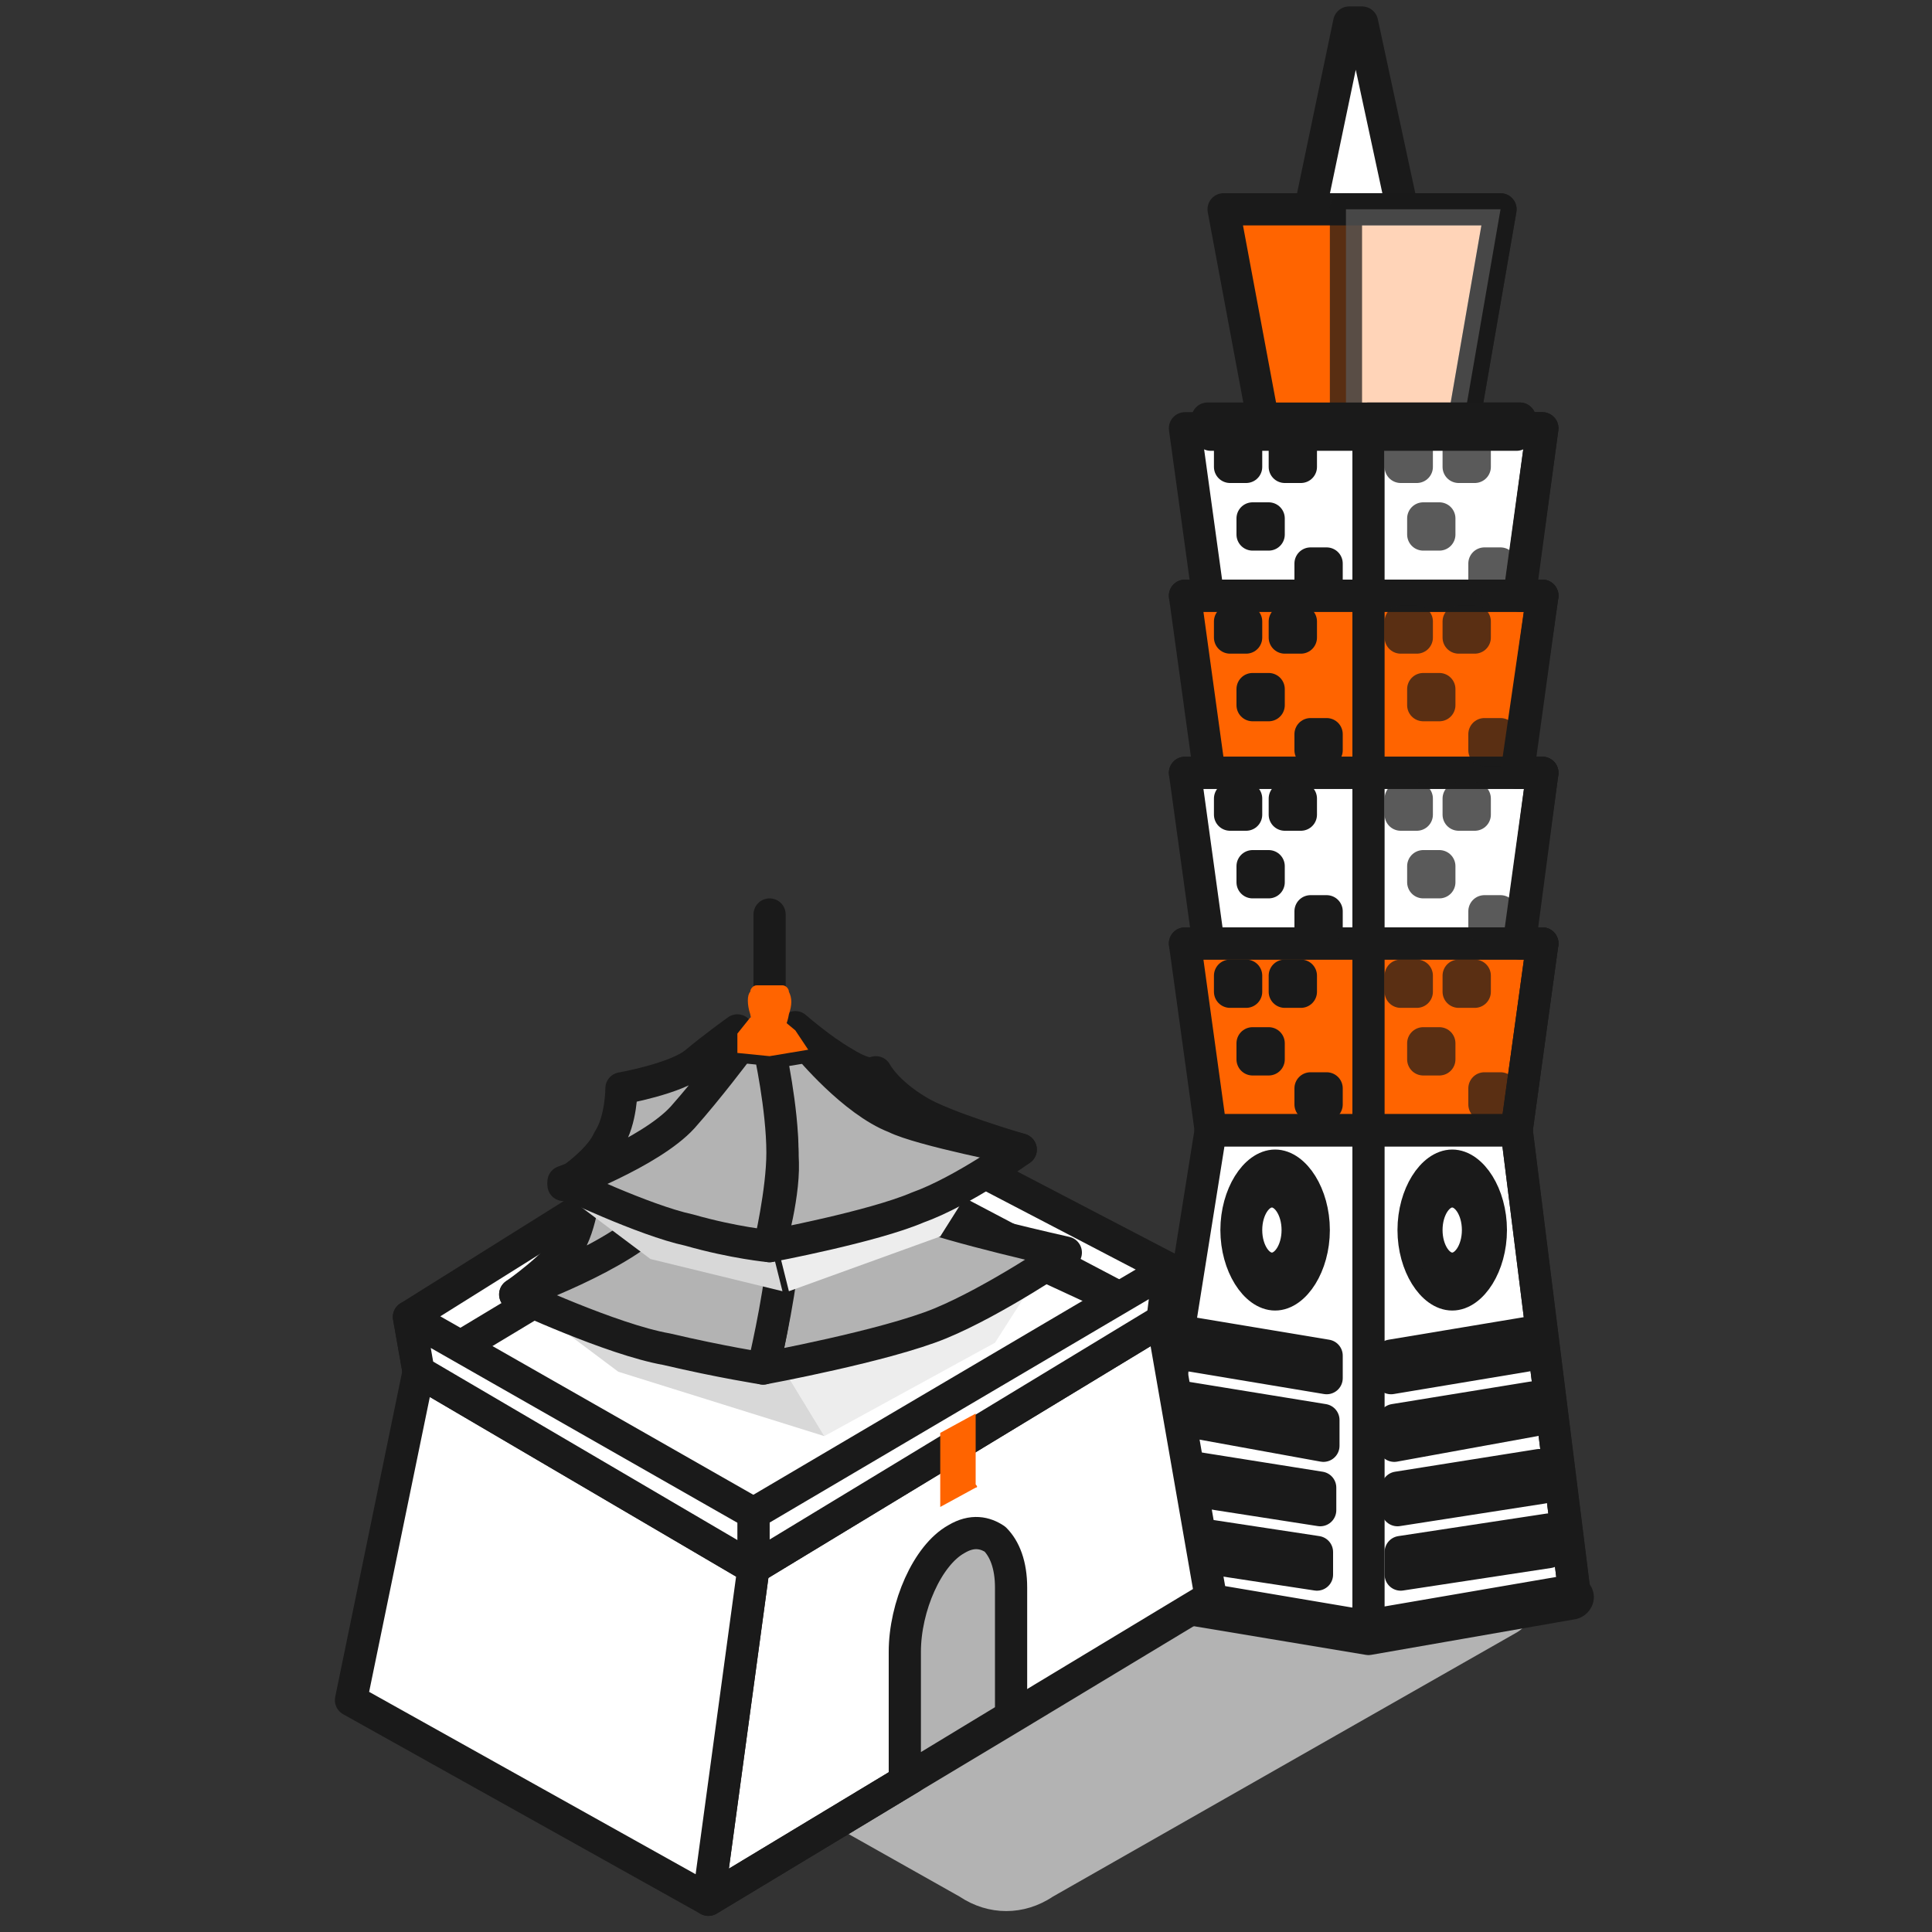 <?xml version="1.0" encoding="utf-8"?>
<!-- Generator: Adobe Illustrator 24.3.0, SVG Export Plug-In . SVG Version: 6.00 Build 0)  -->
<svg version="1.1" id="Layer_1" xmlns="http://www.w3.org/2000/svg" xmlns:xlink="http://www.w3.org/1999/xlink" x="0px" y="0px"
	 viewBox="0 0 60 60" style="enable-background:new 0 0 60 60;" xml:space="preserve">
<rect x="0" y="0" width="60" height="60" fill="#333333" stroke="none"/>
<style type="text/css">
	.st0{fill:#B3B3B3;}
	.st1{fill:#FFFFFF;stroke:#1A1A1A;stroke-linecap:round;stroke-linejoin:round;stroke-miterlimit:10;}
	.st2{fill:#FF6400;stroke:#1A1A1A;stroke-linecap:round;stroke-linejoin:round;stroke-miterlimit:10;}
	.st3{opacity:0.72;fill:#FFFFFF;stroke:#1A1A1A;stroke-linecap:round;stroke-linejoin:round;stroke-miterlimit:10;}
	.st4{opacity:0.72;}
	.st5{fill:none;stroke:#1A1A1A;stroke-linecap:round;stroke-linejoin:round;stroke-miterlimit:10;}
	.st6{fill:#D5D5D5;}
	.st7{fill:#B3B3B3;stroke:#1A1A1A;stroke-linecap:round;stroke-linejoin:round;stroke-miterlimit:10;}
	.st8{fill:#FF6400;}
	.st9{fill:#256B9E;}
	.st10{fill:#EDEDED;}
	.st11{fill:#D8D8D8;}
</style>
<g>
	<path class="st0" d="M29.8,58.9l-14.2-8c-0.7-0.4-0.7-1.5,0-1.9l14.4-8.2c0.9-0.5,2-0.5,2.9,0l14.2,8c0.7,0.4,0.7,1.5,0,1.9
		l-14.4,8.2C31.8,59.5,30.7,59.5,29.8,58.9z"/>
	<g>
		<g>
			<g>
				<polygon class="st1" points="40.5,7.4 41.9,0.7 42.3,0.7 43.7,7.2 42.1,8 				"/>
				<polygon class="st2" points="39.4,14 38,6.5 46.6,6.5 45.3,14 				"/>
				<polyline class="st3" points="41.8,6.5 41.8,14 45.3,14 46.6,6.5 42.3,6.5 				"/>
			</g>
			<polygon class="st1" points="37.6,19.1 36.8,13.3 47.9,13.3 47.1,19.1 			"/>
			<polygon class="st2" points="37.6,24.3 36.8,18.5 47.9,18.5 47.1,24.3 			"/>
			<polygon class="st1" points="37.6,29.8 36.8,24 47.9,24 47.1,29.8 			"/>
			<polygon class="st1" points="35.3,49.5 42.5,50.7 48.9,49.5 47.1,35.1 37.6,35.1 			"/>
			<polygon class="st2" points="37.6,35.1 36.8,29.3 47.9,29.3 47.1,35.1 			"/>
			<line class="st1" x1="47.1" y1="35.1" x2="37.6" y2="35.1"/>
			<line class="st1" x1="36.8" y1="18.5" x2="47.9" y2="18.5"/>
			<line class="st1" x1="36.8" y1="24" x2="47.9" y2="24"/>
			<line class="st1" x1="36.8" y1="29.3" x2="47.9" y2="29.3"/>
			<g>
				<path class="st1" d="M40.8,38.2c0,1.1-0.6,2-1.2,2s-1.2-0.9-1.2-2s0.6-2,1.2-2S40.8,37.1,40.8,38.2z"/>
				<ellipse class="st1" cx="39.5" cy="38.2" rx="0.8" ry="1.2"/>
			</g>
			<g>
				<path class="st1" d="M46.3,38.2c0,1.1-0.6,2-1.2,2s-1.2-0.9-1.2-2s0.6-2,1.2-2S46.3,37.1,46.3,38.2z"/>
				<ellipse class="st1" cx="45.1" cy="38.2" rx="0.8" ry="1.2"/>
			</g>
			<g>
				<polygon class="st1" points="41.2,42.8 37,42.1 37,41.4 41.2,42.1 				"/>
				<polygon class="st1" points="41.1,44.9 36.7,44.1 36.8,43.4 41.1,44.1 				"/>
				<polygon class="st1" points="41,46.9 36.5,46.2 36.6,45.5 41,46.2 				"/>
				<polygon class="st1" points="40.9,48.9 36.3,48.2 36.3,47.5 40.9,48.2 				"/>
			</g>
			<g>
				<polygon class="st1" points="43.2,42.8 47.4,42.1 47.4,41.4 43.2,42.1 				"/>
				<polygon class="st1" points="43.3,44.9 47.7,44.1 47.6,43.4 43.3,44.1 				"/>
				<polygon class="st1" points="43.4,46.9 47.9,46.2 47.8,45.5 43.4,46.2 				"/>
				<polygon class="st1" points="43.5,48.9 48.1,48.2 48.1,47.5 43.5,48.2 				"/>
			</g>
			<g>
				<g>
					<rect x="38.2" y="30.3" class="st1" width="0.5" height="0.5"/>
					<rect x="38.9" y="32.4" class="st1" width="0.5" height="0.5"/>
					<rect x="39.9" y="30.3" class="st1" width="0.5" height="0.5"/>
					<rect x="40.7" y="33.8" class="st1" width="0.5" height="0.5"/>
				</g>
				<g>
					<rect x="38.2" y="24.8" class="st1" width="0.5" height="0.5"/>
					<rect x="38.9" y="26.9" class="st1" width="0.5" height="0.5"/>
					<rect x="39.9" y="24.8" class="st1" width="0.5" height="0.5"/>
					<rect x="40.7" y="28.3" class="st1" width="0.5" height="0.5"/>
				</g>
				<g>
					<rect x="38.2" y="19.3" class="st1" width="0.5" height="0.5"/>
					<rect x="38.9" y="21.4" class="st1" width="0.5" height="0.5"/>
					<rect x="39.9" y="19.3" class="st1" width="0.5" height="0.5"/>
					<rect x="40.7" y="22.8" class="st1" width="0.5" height="0.5"/>
				</g>
				<g>
					<rect x="38.2" y="14" class="st1" width="0.5" height="0.5"/>
					<rect x="38.9" y="16.1" class="st1" width="0.5" height="0.5"/>
					<rect x="39.9" y="14" class="st1" width="0.5" height="0.5"/>
					<rect x="40.7" y="17.5" class="st1" width="0.5" height="0.5"/>
				</g>
			</g>
			<g class="st4">
				<g>
					<rect x="43.5" y="30.3" class="st1" width="0.5" height="0.5"/>
					<rect x="44.2" y="32.4" class="st1" width="0.5" height="0.5"/>
					<rect x="45.3" y="30.3" class="st1" width="0.5" height="0.5"/>
					<rect x="46.1" y="33.8" class="st1" width="0.5" height="0.5"/>
				</g>
				<g>
					<rect x="43.5" y="24.8" class="st1" width="0.5" height="0.5"/>
					<rect x="44.2" y="26.9" class="st1" width="0.5" height="0.5"/>
					<rect x="45.3" y="24.8" class="st1" width="0.5" height="0.5"/>
					<rect x="46.1" y="28.3" class="st1" width="0.5" height="0.5"/>
				</g>
				<g>
					<rect x="43.5" y="19.3" class="st1" width="0.5" height="0.5"/>
					<rect x="44.2" y="21.4" class="st1" width="0.5" height="0.5"/>
					<rect x="45.3" y="19.3" class="st1" width="0.5" height="0.5"/>
					<rect x="46.1" y="22.8" class="st1" width="0.5" height="0.5"/>
				</g>
				<g>
					<rect x="43.5" y="14" class="st1" width="0.5" height="0.5"/>
					<rect x="44.2" y="16.1" class="st1" width="0.5" height="0.5"/>
					<rect x="45.3" y="14" class="st1" width="0.5" height="0.5"/>
					<rect x="46.1" y="17.5" class="st1" width="0.5" height="0.5"/>
				</g>
			</g>
			<polygon class="st1" points="37.5,13 37.6,13.5 47.1,13.5 47.2,13 			"/>
			<polygon class="st5" points="47.9,29.3 47.2,29.3 47.9,24 47.1,24 47.9,18.5 47.2,18.5 47.9,13.3 47.1,13.3 47.2,13 42.5,13 
				42.5,50.7 48.9,49.5 47.1,35.1 			"/>
			<g>
				<path class="st1" d="M42.5,50.9C42.5,50.9,42.5,50.9,42.5,50.9l-7.2-1.2c-0.1,0-0.2-0.1-0.2-0.2c0-0.1,0.1-0.2,0.2-0.2l7.1,1.2
					l6.4-1.1c0.1,0,0.2,0.1,0.2,0.2c0,0.1-0.1,0.2-0.2,0.2L42.5,50.9C42.5,50.9,42.5,50.9,42.5,50.9z"/>
			</g>
		</g>
		<g>
			<polygon class="st1" points="23.4,48.7 13,42.6 23.8,35.3 36.1,41 			"/>
			<line class="st5" x1="23.9" y1="30.6" x2="23.9" y2="28.4"/>
			<polygon class="st1" points="13,42.6 23.8,36.1 23.4,34.2 12.7,40.9 			"/>
			<polygon class="st1" points="36.1,41 24.7,35 24.6,33.3 36.3,39.4 			"/>
			<polygon class="st1" points="37.6,49.6 31.3,53.4 31.3,53.4 28.3,55.2 28.3,55.2 22,59 23.4,48.7 36.1,41 			"/>
			<polygon class="st1" points="10.9,52.8 22,59 28.3,55.2 22,59 23.4,48.7 13,42.6 			"/>
			<g>
				<polygon class="st6" points="27.3,46.5 23.4,48.9 23.4,48.7 27.3,46.3 				"/>
				<polygon class="st6" points="32.2,43.5 36.2,41.2 36.1,41 32.2,43.3 				"/>
			</g>
			<path class="st7" d="M31.4,49.3v4l-3.3,2v-4c0-1.4,0.7-3,1.6-3.5c0.5-0.3,0.9-0.2,1.2,0C31.2,48.1,31.4,48.6,31.4,49.3z"/>
			<polygon class="st1" points="36.1,41 23.4,48.7 23.4,47 36.3,39.4 			"/>
			<polygon class="st1" points="13,42.6 23.4,48.7 23.4,47 12.7,40.9 			"/>
			<path class="st8" d="M30.3,46.2l-1.1,0.6c0,0,0,0,0,0v-2.2c0,0,0-0.1,0-0.1l1.1-0.6c0,0,0,0,0,0v2.2
				C30.4,46.2,30.3,46.2,30.3,46.2z"/>
			<path class="st9" d="M31.3,38.7c0,0-2.5-0.8-3.3-1.5c-1-0.8-1.4-1.5-1.4-1.5s-0.2,0.2-1-0.4c-0.7-0.5-1.5-1.3-1.5-1.3l0.4,0.8
				c0,0,1.5,2.1,2.8,2.7C28.2,37.9,31.3,38.7,31.3,38.7z"/>
			<path class="st7" d="M16,40.2c0,0,1.3-0.9,1.7-1.6s0.5-2,0.5-2s2-0.4,2.7-0.9c0.7-0.5,1.6-1.2,1.6-1.2v0.7c0,0-1.1,1.5-2.1,2.5
				C19.4,39,16,40.2,16,40.2z"/>
			<path class="st10" d="M30.9,41.7l1.6-2.5c0,0-1.9,1-3.6,1.7c-1.7,0.7-4.7,1.4-4.7,1.4l1.4,2.3L30.9,41.7z"/>
			<path class="st11" d="M19.2,42.6L16,40.2c0,0,1.6,0.7,4.5,1.4c1.8,0.5,3.7,0.7,3.7,0.7l1.4,2.3L19.2,42.6z"/>
			<path class="st7" d="M33.1,38.9c0,0-2.2,1.5-3.9,2.2c-1.7,0.7-5.5,1.4-5.5,1.4s0.5-2,0.5-3.4s-0.5-3.8-0.5-3.8l1.4-0.2
				c0,0,2,2.1,3.2,2.5C29.5,38.1,33.1,38.9,33.1,38.9z"/>
			<path class="st7" d="M23.7,42.5c0,0-1.3-0.2-3-0.6C19,41.6,16,40.2,16,40.2s3.4-1.2,4.5-2.5c1.2-1.4,2.1-2.5,2.1-2.5l1.2,0.1
				c0,0,0.5,2.1,0.5,3.8C24.2,40.4,23.7,42.5,23.7,42.5z"/>
			<path class="st10" d="M29.2,38.4l1.2-1.9c0,0-1.4,0.7-2.7,1.3c-1.3,0.5-3.5,1.1-3.5,1.1l0.3,1.2L29.2,38.4z"/>
			<path class="st11" d="M20.2,39.1l-2.4-1.8c0,0,1.2,0.5,3.4,1.1c1.4,0.3,2.8,0.5,2.8,0.5l0.3,1.2L20.2,39.1z"/>
			<path class="st7" d="M31.7,35.7c0,0-1.8,1.3-3.2,1.8c-1.4,0.6-4.6,1.2-4.6,1.2s0.5-1.7,0.4-2.8c0-1.1-0.4-3.2-0.4-3.2l1.2-0.2
				c0,0,1.7,1.8,2.6,2.1S31.7,35.7,31.7,35.7z"/>
			<path class="st7" d="M23.9,38.7c0,0-1.1-0.1-2.5-0.5c-1.4-0.3-3.9-1.5-3.9-1.5s2.8-1,3.7-2.1c1-1.2,1.7-2.1,1.7-2.1l1,0.1
				c0,0,0.4,1.8,0.4,3.2C24.3,37,23.9,38.7,23.9,38.7z"/>
			<path class="st1" d="M31.7,35.7c0,0-2.4-0.7-3.2-1.2c-1-0.6-1.3-1.2-1.3-1.2s-0.2,0.2-1-0.3c-0.7-0.4-1.5-1.1-1.5-1.1l0.4,0.6
				c0,0,1.4,1.7,2.7,2.2C28.6,35.1,31.7,35.7,31.7,35.7z"/>
			<path class="st7" d="M17.5,36.8c0,0,1.1-0.7,1.4-1.4c0.4-0.6,0.4-1.6,0.4-1.6s1.7-0.3,2.3-0.8s1.3-1,1.3-1v0.6
				c0,0-0.9,1.2-1.7,2.1C20.2,35.8,17.5,36.8,17.5,36.8z"/>
			<polygon class="st8" points="24.7,32 24.1,31.5 23.3,31.6 22.9,32.1 22.9,32.7 23.9,32.8 25.1,32.6 			"/>
			<path class="st8" d="M24.5,30.8c0-0.1-0.1-0.2-0.2-0.2l-0.4,0l-0.4,0c-0.1,0-0.2,0.1-0.2,0.2c-0.1,0.1-0.1,0.4,0,0.7
				c0.1,0.6,0.4,0.7,0.4,0.7l0.2,0l0.2,0c0,0,0.3-0.1,0.4-0.7C24.6,31.2,24.6,31,24.5,30.8z"/>
		</g>
	</g>
</g>
</svg>
